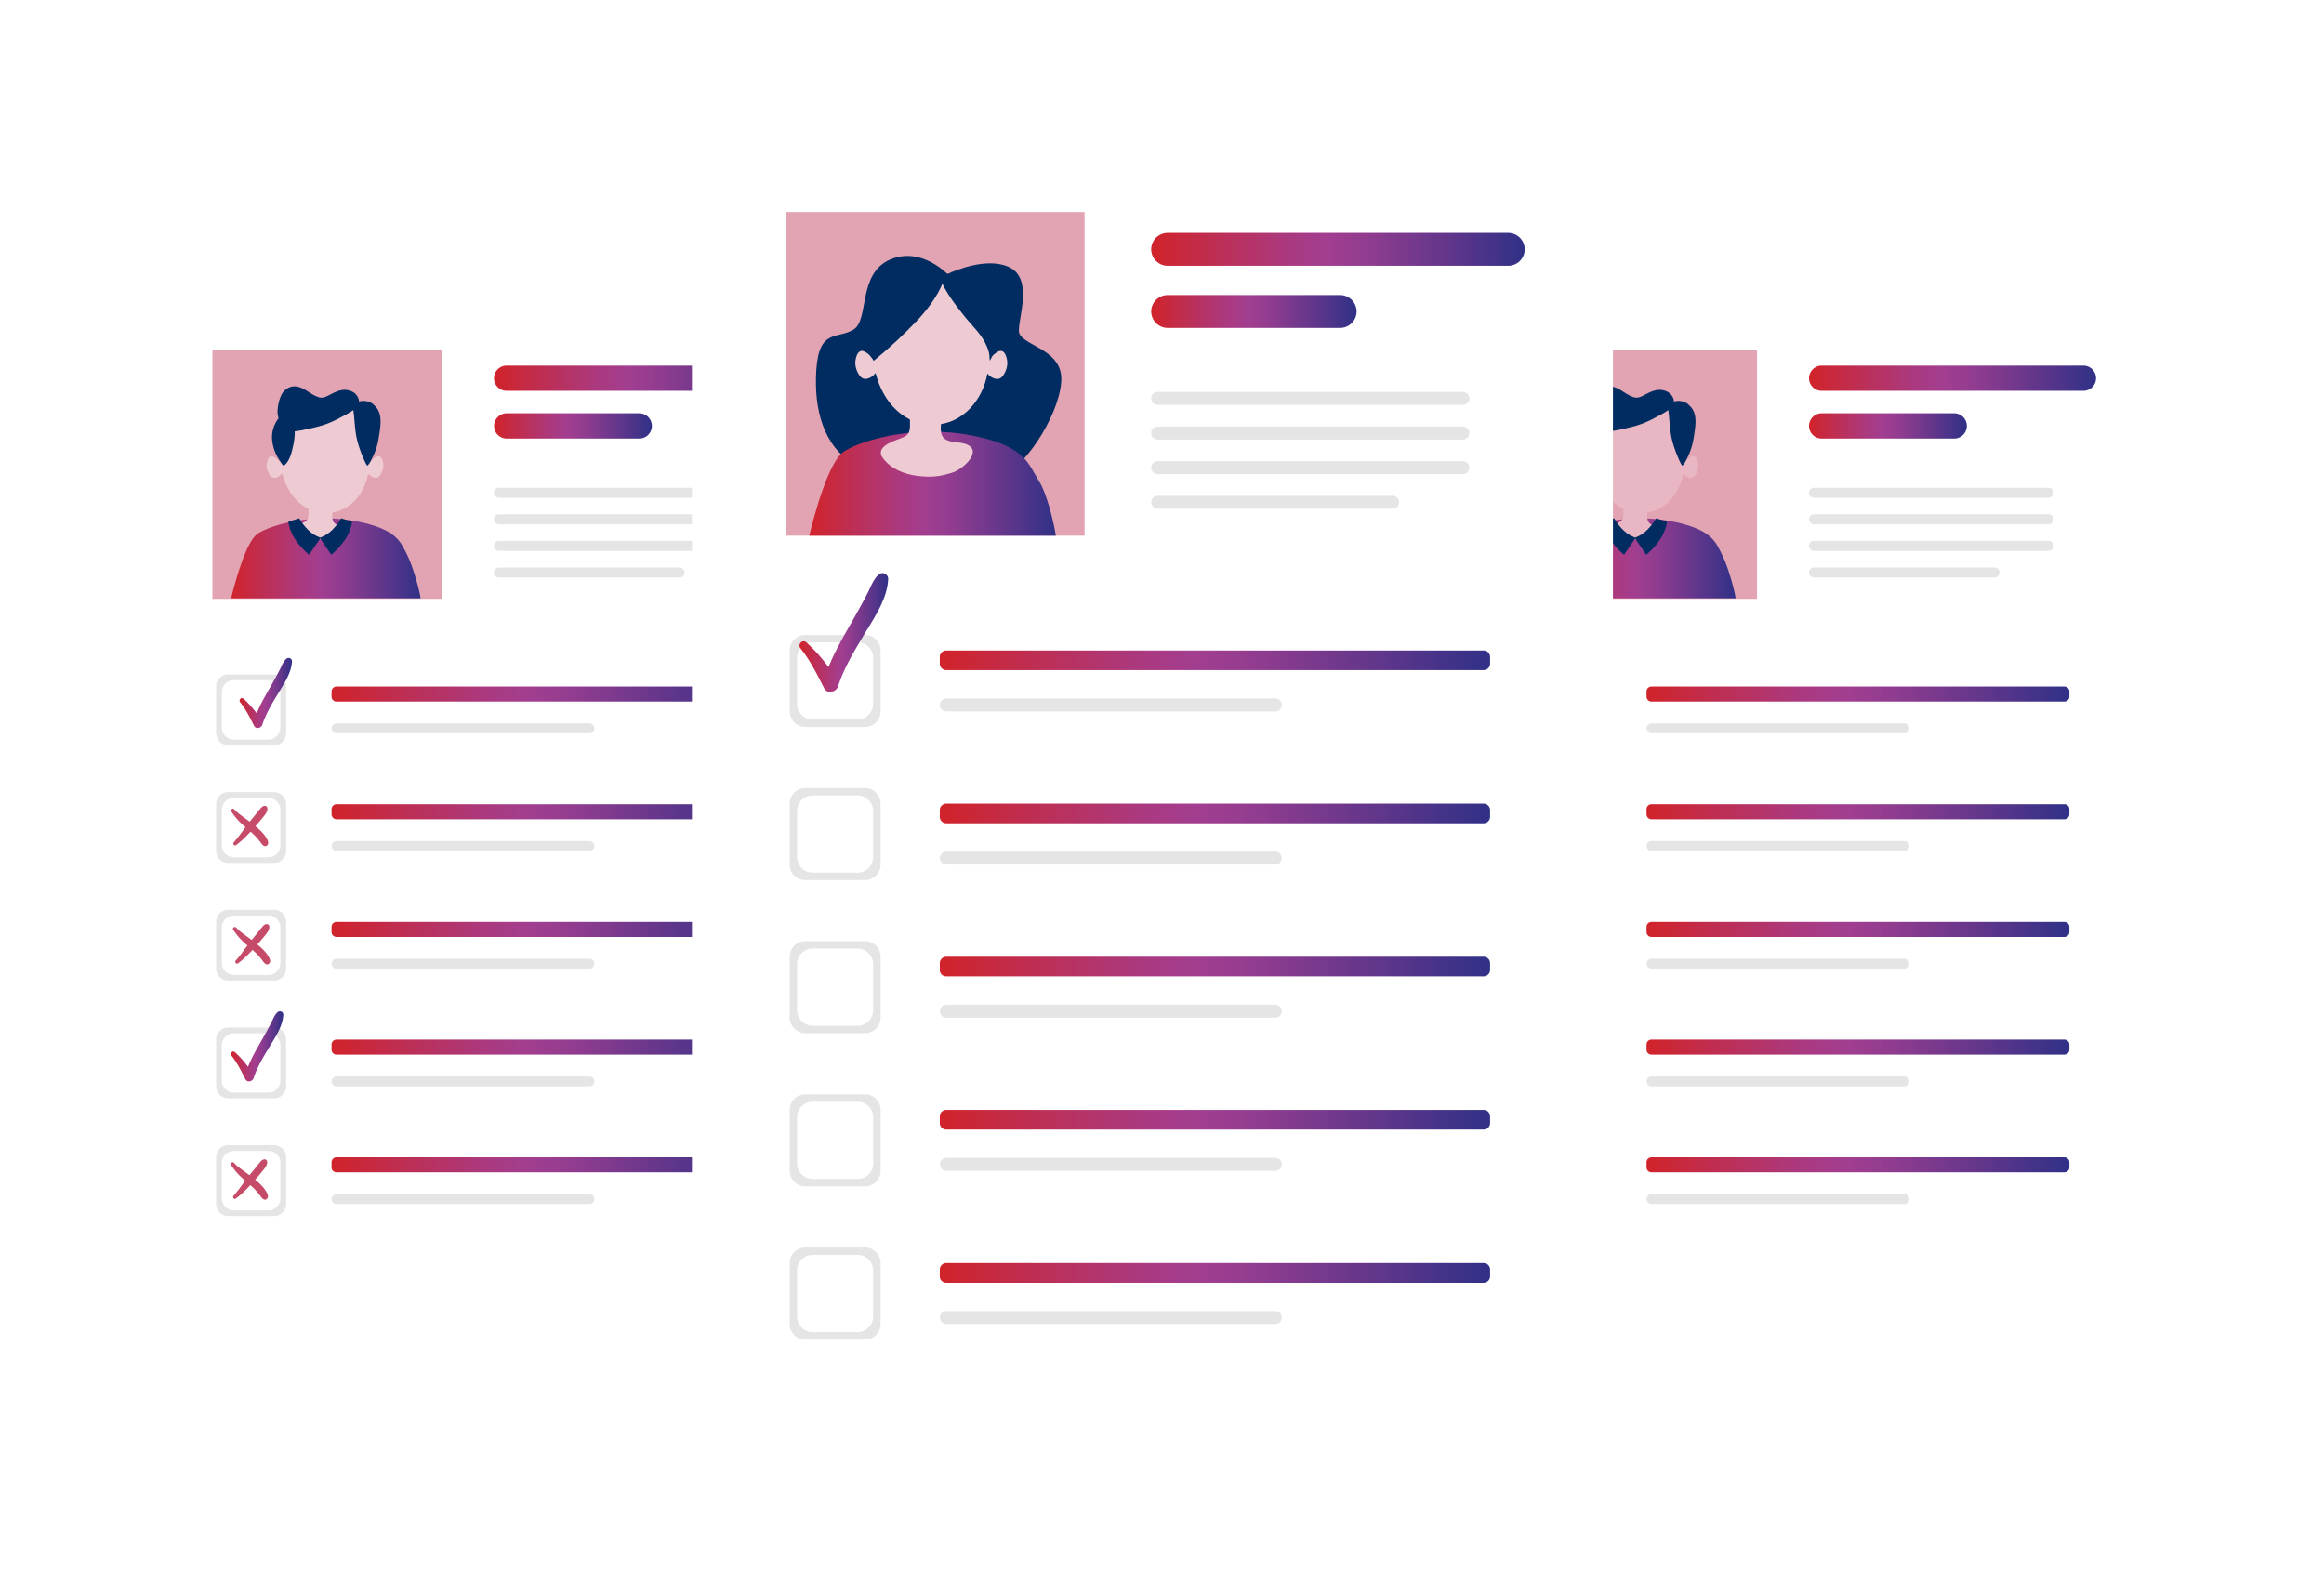 <svg width="600" height="412" fill="none" xmlns="http://www.w3.org/2000/svg"><g filter="url(#a)"><path d="M217.154 71.901H34.405v257.657h182.749V71.901z" fill="#fff"/><path d="M112.132 87.398H52.846v64.226h59.286V87.398z" fill="#E2A3B2"/><path d="M89.937 131.589c-10.763-2.133-21.44.711-25.301 3.116-3.084 1.945-5.958 12.632-6.965 16.773h48.923c-.336-2.384-2.035-8.219-3.231-10.666-1.888-3.827-2.664-7.111-13.426-9.244v.021z" fill="url(#b)"/><path d="M72.377 102.143c-1.05.941-1.175 3.074-1.532 4.371-.398 1.505-.65 2.823-.713 4.37-.126 2.824.063 5.71.755 8.429 1.448 5.667 5.665 10.394 11.874 10.122 5.434-.23 9.315-4.873 10.26-10.018 1.09-6.002 1.74-12.883-3.945-16.731-4.405-2.97-11.328-4.852-15.902-1.066-.378.313-1.049.878-1.196 1.296" fill="#EECBD3"/><path d="M96.986 116.887c-.105-1.088-.63-2.615-1.91-1.903-1.195.669-2.118 1.945-2.727 3.116l-.189-.711c-.105.836.986 2.175 1.658 2.572.818.502 1.678.627 2.307-.23.588-.774.965-1.882.86-2.865v.021zM68.748 114.984c-1.259-.712-1.783.815-1.909 1.903-.105.983.294 2.091.86 2.865.63.857 1.49.732 2.308.23.671-.397 1.741-1.736 1.657-2.572l-.189.711c-.608-1.172-1.552-2.447-2.727-3.117v-.02zM76.972 134.58c1.468 1.234 3.566 2.028 5.475 1.589 1.7-.397 2.832-1.798 3.357-3.409-.525-.125-1.028-.293-1.406-.648-.797-.732-.63-2.133-.566-3.116.042-.67.168-.879-.44-1.109-.546-.209-1.385-.188-1.973-.272-1.07-.167-2.56-.983-3.566-.627h-.063c-.294.648-.105 2.05-.147 2.865-.084 1.506-.65 1.841-2.014 2.343a5.627 5.627 0 0 0-.44.167c.42.836 1.048 1.589 1.762 2.196l.02.021z" fill="#EECBD3"/><path d="M75.272 130.836s.504 1.15 2.182 2.886c1.532 1.59 3.336 2.133 3.336 2.133l-3 4.392s-3.147-2.572-4.448-5.542c-1.007-2.3-.86-3.032-.86-3.032l2.79-.858v.021z" fill="#002C61"/><path d="M86.056 130.836s-.504 1.15-2.182 2.886c-1.532 1.59-3.336 2.133-3.336 2.133l3 4.392s3.147-2.572 4.448-5.542c1.007-2.3.86-3.032.86-3.032l-2.79-.858v.021zM94.363 101.369c-1.028-.774-2.434-1.088-3.671-.67 0-.836-.588-1.777-1.238-2.258-.818-.586-1.972-.879-2.958-.753-1.05.125-2.056.585-3 1.066-1.05.544-1.993 1.172-3.231.795-1.951-.606-3.399-2.238-5.392-2.698-1.867-.439-3.608.67-4.342 2.385-.672 1.547-.797 2.907-.86 3.597a5.824 5.824 0 0 0 .188 1.903l.063.251c-1.153 1.526-1.804 3.388-1.678 5.354.084 1.275.399 2.488.902 3.66.44 1.024 1.93 3.409 2.119 3.262 1.531-1.171 2.014-3.346 2.412-5.124.252-1.171.441-2.426.42-3.618v-.167c.965-.084 1.91-.272 2.874-.481 1.553-.335 3.126-.669 4.637-1.171 1.468-.481 2.874-1.13 4.237-1.862.693-.376 1.406-.732 2.077-1.129.44-.272.902-.523 1.301-.836.336 2.384.357 4.768.84 7.131.629 3.095 2.58 7.383 2.79 7.215.545-.439.86-1.192 1.174-1.798.336-.649.63-1.318.881-2.008.567-1.485.819-2.949 1.05-4.517.398-2.635.776-5.689-1.637-7.487l.042-.042z" fill="#002C61"/><path d="M196.363 97.918h-67.552a3.272 3.272 0 0 1-3.273-3.263 3.272 3.272 0 0 1 3.273-3.262h67.552a3.272 3.272 0 0 1 3.273 3.262 3.272 3.272 0 0 1-3.273 3.263z" fill="url(#c)"/><path d="M163.028 110.236h-34.196a3.271 3.271 0 0 1-3.272-3.262 3.271 3.271 0 0 1 3.272-3.263h34.196a3.272 3.272 0 0 1 3.273 3.263 3.272 3.272 0 0 1-3.273 3.262z" fill="url(#d)"/><path d="M187.384 125.524h-60.545a1.305 1.305 0 0 1-1.301-1.297c0-.711.587-1.296 1.301-1.296h60.545c.714 0 1.301.585 1.301 1.296 0 .711-.587 1.297-1.301 1.297zM187.384 132.384h-60.545a1.305 1.305 0 0 1-1.301-1.297c0-.711.587-1.297 1.301-1.297h60.545c.714 0 1.301.586 1.301 1.297s-.587 1.297-1.301 1.297zM187.384 139.243h-60.545a1.304 1.304 0 0 1-1.301-1.296c0-.711.587-1.297 1.301-1.297h60.545c.714 0 1.301.586 1.301 1.297s-.587 1.296-1.301 1.296zM173.433 146.124h-46.594a1.305 1.305 0 0 1-1.301-1.297c0-.711.587-1.296 1.301-1.296h46.594c.713 0 1.301.585 1.301 1.296 0 .711-.588 1.297-1.301 1.297zM68.769 189.415H56.915a3.093 3.093 0 0 1-3.105-3.095v-12.088a3.093 3.093 0 0 1 3.105-3.095H68.77c1.72 0 3.105 1.38 3.105 3.095v12.088a3.093 3.093 0 0 1-3.105 3.095zm-10.385-1.464h8.895c1.72 0 3.105-1.38 3.105-3.095v-9.139a3.093 3.093 0 0 0-3.105-3.095h-8.895a3.093 3.093 0 0 0-3.105 3.095v9.139a3.093 3.093 0 0 0 3.105 3.095z" fill="#E5E5E5"/><path d="M191.496 174.253H84.88c-.706 0-1.28.571-1.28 1.276v1.338c0 .705.574 1.276 1.28 1.276h106.616c.706 0 1.279-.571 1.279-1.276v-1.338c0-.705-.573-1.276-1.279-1.276z" fill="url(#e)"/><path d="M150.167 183.769H84.901c-.713 0-1.28.564-1.28 1.275a1.27 1.27 0 0 0 1.28 1.276h65.266c.713 0 1.279-.564 1.279-1.276 0-.711-.566-1.275-1.279-1.275zM68.769 219.803H56.915a3.093 3.093 0 0 1-3.105-3.095V204.62a3.094 3.094 0 0 1 3.105-3.096H68.77a3.094 3.094 0 0 1 3.105 3.096v12.088a3.093 3.093 0 0 1-3.105 3.095zm-10.385-1.464h8.895c1.72 0 3.105-1.38 3.105-3.095v-9.139a3.094 3.094 0 0 0-3.105-3.096h-8.895a3.094 3.094 0 0 0-3.105 3.096v9.139a3.093 3.093 0 0 0 3.105 3.095z" fill="#E5E5E5"/><path d="M191.496 204.641H84.88c-.706 0-1.28.571-1.28 1.275v1.339c0 .704.574 1.276 1.28 1.276h106.616c.706 0 1.279-.572 1.279-1.276v-1.339c0-.704-.573-1.275-1.279-1.275z" fill="url(#f)"/><path d="M150.167 214.156H84.901a1.27 1.27 0 0 0-1.28 1.276 1.27 1.27 0 0 0 1.28 1.276h65.266a1.27 1.27 0 0 0 1.279-1.276 1.27 1.27 0 0 0-1.279-1.276zM68.769 250.191H56.915a3.094 3.094 0 0 1-3.105-3.096v-12.088a3.093 3.093 0 0 1 3.105-3.095H68.77c1.72 0 3.105 1.38 3.105 3.095v12.088a3.094 3.094 0 0 1-3.105 3.096zm-10.385-1.464h8.895a3.094 3.094 0 0 0 3.105-3.096v-9.139a3.093 3.093 0 0 0-3.105-3.095h-8.895a3.093 3.093 0 0 0-3.105 3.095v9.139a3.094 3.094 0 0 0 3.105 3.096z" fill="#E5E5E5"/><path d="M191.496 235.028H84.88c-.706 0-1.28.571-1.28 1.276v1.338c0 .705.574 1.276 1.28 1.276h106.616c.706 0 1.279-.571 1.279-1.276v-1.338c0-.705-.573-1.276-1.279-1.276z" fill="url(#g)"/><path d="M150.167 244.544H84.901a1.27 1.27 0 0 0-1.28 1.276c0 .711.567 1.275 1.28 1.275h65.266c.713 0 1.279-.564 1.279-1.275a1.27 1.27 0 0 0-1.279-1.276zM68.769 280.578H56.915a3.093 3.093 0 0 1-3.105-3.095v-12.088a3.093 3.093 0 0 1 3.105-3.095H68.77c1.72 0 3.105 1.38 3.105 3.095v12.088a3.093 3.093 0 0 1-3.105 3.095zm-10.385-1.464h8.895c1.72 0 3.105-1.38 3.105-3.095v-9.139a3.093 3.093 0 0 0-3.105-3.095h-8.895a3.093 3.093 0 0 0-3.105 3.095v9.139a3.093 3.093 0 0 0 3.105 3.095z" fill="#E5E5E5"/><path d="M191.496 265.416H84.88c-.706 0-1.28.571-1.28 1.276v1.338c0 .705.574 1.276 1.28 1.276h106.616c.706 0 1.279-.571 1.279-1.276v-1.338c0-.705-.573-1.276-1.279-1.276z" fill="url(#h)"/><path d="M150.167 274.932H84.901c-.713 0-1.28.564-1.28 1.275a1.27 1.27 0 0 0 1.28 1.276h65.266a1.27 1.27 0 0 0 1.279-1.276c0-.711-.566-1.275-1.279-1.275zM68.769 310.966H56.915a3.093 3.093 0 0 1-3.105-3.095v-12.088a3.094 3.094 0 0 1 3.105-3.096H68.77a3.094 3.094 0 0 1 3.105 3.096v12.088a3.093 3.093 0 0 1-3.105 3.095zm-10.385-1.464h8.895c1.72 0 3.105-1.38 3.105-3.095v-9.14a3.093 3.093 0 0 0-3.105-3.095h-8.895a3.093 3.093 0 0 0-3.105 3.095v9.14a3.093 3.093 0 0 0 3.105 3.095z" fill="#E5E5E5"/><path d="M191.496 295.803H84.88c-.706 0-1.28.572-1.28 1.276v1.339c0 .704.574 1.275 1.28 1.275h106.616c.706 0 1.279-.571 1.279-1.275v-1.339c0-.704-.573-1.276-1.279-1.276z" fill="url(#i)"/><path d="M150.167 305.319H84.901a1.27 1.27 0 0 0-1.28 1.276 1.27 1.27 0 0 0 1.28 1.276h65.266a1.27 1.27 0 0 0 1.279-1.276 1.27 1.27 0 0 0-1.279-1.276z" fill="#E5E5E5"/><path d="M72.923 166.996c-1.258-.732-2.245 2.049-2.643 2.823a114.035 114.035 0 0 1-2.434 4.455c-1.3 2.259-2.601 4.517-3.566 6.922a24.927 24.927 0 0 0-3.357-3.764c-.63-.565-1.405.272-.902.899 1.49 1.841 2.518 3.974 3.587 6.065.483.941 1.826.607 2.12-.272.944-2.886 2.517-5.5 4.09-8.093 1.51-2.489 3.44-5.312 3.567-8.303 0-.314-.189-.607-.44-.774l-.022.042z" fill="url(#j)"/><path d="M70.678 258.242c-1.259-.732-2.245 2.05-2.643 2.824a113.992 113.992 0 0 1-2.434 4.454c-1.3 2.259-2.601 4.518-3.566 6.923a24.933 24.933 0 0 0-3.357-3.765c-.63-.564-1.405.272-.902.9 1.49 1.84 2.517 3.973 3.587 6.065.483.941 1.826.606 2.12-.272.943-2.886 2.517-5.501 4.09-8.094 1.51-2.489 3.44-5.312 3.567-8.303 0-.313-.19-.606-.44-.773l-.022.041z" fill="url(#k)"/><path d="M66.629 213.111a9.008 9.008 0 0 0-.965-1.213c-.525-.565-1.133-1.088-1.72-1.59a43.405 43.405 0 0 0 1.552-1.798c.609-.753 1.783-1.945 1.51-2.991-.104-.356-.44-.502-.776-.439-.524.063-.88.544-1.195.92-.357.418-.672.857-1.028 1.276-.504.627-1.028 1.255-1.532 1.882l-1.7-1.255c-.796-.585-1.656-1.192-2.307-1.945-.356-.418-1.07.126-.755.586.587.836 1.175 1.652 1.888 2.384a26.621 26.621 0 0 0 1.783 1.652c-.986 1.318-1.93 2.677-3.02 3.89-.336.376.104 1.046.566.732 1.405-1.004 2.601-2.217 3.755-3.472.503.44 1.007.9 1.447 1.381.315.355.63.711.924 1.087.293.377.566.899 1.028 1.171.524.314 1.111-.104 1.153-.648.042-.586-.293-1.108-.608-1.589v-.021zM67.133 243.645a9 9 0 0 0-.965-1.213c-.525-.565-1.133-1.088-1.72-1.59A43.405 43.405 0 0 0 66 239.044c.609-.753 1.783-1.945 1.51-2.991-.104-.356-.44-.502-.776-.439-.524.063-.88.544-1.195.92-.357.418-.672.857-1.028 1.276-.504.627-1.028 1.255-1.532 1.882l-1.7-1.255c-.796-.585-1.657-1.192-2.307-1.945-.357-.418-1.07.126-.755.586.587.836 1.175 1.652 1.888 2.384a26.36 26.36 0 0 0 1.783 1.652c-.986 1.318-1.93 2.677-3.02 3.89-.337.376.104 1.046.566.732 1.405-1.004 2.601-2.217 3.755-3.472.503.44 1.007.9 1.447 1.381.315.355.63.711.924 1.087.293.377.566.899 1.028 1.171.524.314 1.111-.104 1.153-.648.042-.586-.293-1.108-.608-1.589v-.021zM66.567 304.378a9.127 9.127 0 0 0-.965-1.213c-.525-.565-1.133-1.087-1.72-1.589.524-.586 1.048-1.172 1.552-1.799.608-.753 1.783-1.945 1.51-2.991-.105-.355-.44-.502-.776-.439-.525.063-.881.544-1.196.92-.356.419-.671.858-1.028 1.276-.503.628-1.028 1.255-1.531 1.882l-1.7-1.254c-.797-.586-1.657-1.193-2.307-1.945-.357-.419-1.07.125-.755.585.587.837 1.174 1.652 1.888 2.384.566.586 1.174 1.13 1.783 1.653-.986 1.317-1.93 2.676-3.021 3.889-.336.377.105 1.046.566.732 1.406-1.003 2.602-2.216 3.756-3.471.503.439 1.007.899 1.447 1.38.315.356.63.711.923 1.088.294.376.567.899 1.028 1.171.525.313 1.112-.105 1.154-.649.042-.585-.294-1.108-.608-1.589v-.021z" fill="#C64B68"/></g><g filter="url(#l)"><path d="M556.657 71.901H373.909v257.657h182.748V71.901z" fill="#fff"/><path d="M451.616 87.398h-59.287v64.226h59.287V87.398z" fill="#E2A3B2"/><path d="M429.441 131.589c-10.763-2.133-21.441.711-25.301 3.116-3.084 1.945-5.958 12.632-6.965 16.773h48.923c-.336-2.384-2.035-8.219-3.231-10.666-1.888-3.827-2.664-7.111-13.426-9.244v.021z" fill="url(#m)"/><path d="M411.882 102.143c-1.049.941-1.175 3.074-1.532 4.371-.398 1.505-.65 2.823-.713 4.37-.126 2.824.063 5.71.755 8.429 1.448 5.667 5.665 10.394 11.874 10.122 5.434-.23 9.315-4.873 10.259-10.018 1.091-6.002 1.741-12.883-3.944-16.731-4.406-2.97-11.329-4.852-15.902-1.066-.378.313-1.049.878-1.196 1.296" fill="#E8B7C3"/><path d="M436.469 116.887c-.105-1.088-.629-2.615-1.909-1.903-1.196.669-2.119 1.945-2.727 3.116l-.189-.711c-.105.836.986 2.175 1.657 2.572.818.502 1.678.627 2.308-.23.587-.774.965-1.882.86-2.865v.021zM408.232 114.984c-1.259-.712-1.784.815-1.91 1.903-.104.983.294 2.091.861 2.865.629.857 1.489.732 2.307.23.672-.397 1.742-1.736 1.658-2.572l-.189.711c-.609-1.172-1.553-2.447-2.727-3.117v-.02zM416.455 134.58c1.469 1.234 3.567 2.028 5.476 1.589 1.699-.397 2.832-1.798 3.356-3.409-.524-.125-1.028-.293-1.405-.648-.798-.732-.63-2.133-.567-3.116.042-.67.168-.879-.44-1.109-.546-.209-1.385-.188-1.972-.272-1.07-.167-2.56-.983-3.567-.627h-.063c-.293.648-.105 2.05-.147 2.865-.083 1.506-.65 1.841-2.014 2.343a5.776 5.776 0 0 0-.44.167c.419.836 1.049 1.589 1.762 2.196l.021.021z" fill="#E8B7C3"/><path d="M414.756 130.836s.503 1.15 2.182 2.886c1.531 1.59 3.335 2.133 3.335 2.133l-3 4.392s-3.147-2.572-4.447-5.542c-1.007-2.3-.861-3.032-.861-3.032l2.791-.858v.021z" fill="#002C61"/><path d="M425.539 130.836s-.504 1.15-2.182 2.886c-1.531 1.59-3.336 2.133-3.336 2.133l3 4.392s3.147-2.572 4.448-5.542c1.007-2.3.86-3.032.86-3.032l-2.79-.858v.021zM433.846 101.369c-1.028-.774-2.433-1.088-3.671-.67 0-.836-.587-1.777-1.238-2.258-.818-.586-1.972-.879-2.958-.753-1.049.125-2.056.585-3 1.066-1.049.544-1.993 1.172-3.231.795-1.951-.606-3.398-2.238-5.391-2.698-1.867-.439-3.609.67-4.343 2.385-.671 1.547-.797 2.907-.86 3.597a5.818 5.818 0 0 0 .189 1.903l.063.251c-1.154 1.526-1.805 3.388-1.679 5.354.084 1.275.399 2.488.902 3.66.441 1.024 1.931 3.409 2.119 3.262 1.532-1.171 2.014-3.346 2.413-5.124.252-1.171.44-2.426.42-3.618v-.167c.965-.084 1.909-.272 2.874-.481 1.552-.335 3.126-.669 4.636-1.171 1.469-.481 2.874-1.13 4.238-1.862.692-.376 1.405-.732 2.077-1.129.44-.272.902-.523 1.3-.836.336 2.384.357 4.768.84 7.131.629 3.095 2.58 7.383 2.79 7.215.545-.439.86-1.192 1.175-1.798.335-.649.629-1.318.881-2.008.566-1.485.818-2.949 1.049-4.517.398-2.635.776-5.689-1.637-7.487l.042-.042z" fill="#002C61"/><path d="M535.867 97.918h-67.552a3.272 3.272 0 0 1-3.273-3.263 3.272 3.272 0 0 1 3.273-3.262h67.552a3.272 3.272 0 0 1 3.273 3.262 3.272 3.272 0 0 1-3.273 3.263z" fill="url(#n)"/><path d="M502.511 110.236h-34.196a3.272 3.272 0 0 1-3.273-3.262 3.272 3.272 0 0 1 3.273-3.263h34.196a3.271 3.271 0 0 1 3.272 3.263 3.271 3.271 0 0 1-3.272 3.262z" fill="url(#o)"/><path d="M526.868 125.524h-60.546a1.306 1.306 0 0 1-1.301-1.297c0-.711.588-1.296 1.301-1.296h60.546c.713 0 1.3.585 1.3 1.296 0 .711-.587 1.297-1.3 1.297zM526.868 132.384h-60.546a1.306 1.306 0 0 1-1.301-1.297c0-.711.588-1.297 1.301-1.297h60.546c.713 0 1.3.586 1.3 1.297s-.587 1.297-1.3 1.297zM526.868 139.243h-60.546a1.305 1.305 0 0 1-1.301-1.296c0-.711.588-1.297 1.301-1.297h60.546c.713 0 1.3.586 1.3 1.297s-.587 1.296-1.3 1.296zM512.917 146.124h-46.595a1.306 1.306 0 0 1-1.301-1.297c0-.711.588-1.296 1.301-1.296h46.595c.713 0 1.3.585 1.3 1.296 0 .711-.587 1.297-1.3 1.297zM408.252 189.415h-11.853a3.093 3.093 0 0 1-3.105-3.095v-12.088a3.093 3.093 0 0 1 3.105-3.095h11.853c1.72 0 3.105 1.38 3.105 3.095v12.088a3.093 3.093 0 0 1-3.105 3.095zm-10.385-1.464h8.895a3.092 3.092 0 0 0 3.105-3.095v-9.139a3.092 3.092 0 0 0-3.105-3.095h-8.895a3.093 3.093 0 0 0-3.105 3.095v9.139a3.093 3.093 0 0 0 3.105 3.095z" fill="#E5E5E5"/><path d="M530.979 174.253H424.364c-.707 0-1.28.571-1.28 1.276v1.338c0 .705.573 1.276 1.28 1.276h106.615c.707 0 1.28-.571 1.28-1.276v-1.338c0-.705-.573-1.276-1.28-1.276z" fill="url(#p)"/><path d="M489.65 183.769h-65.266a1.27 1.27 0 0 0-1.28 1.275 1.27 1.27 0 0 0 1.28 1.276h65.266a1.27 1.27 0 0 0 1.28-1.276 1.27 1.27 0 0 0-1.28-1.275zM408.252 219.803h-11.853a3.093 3.093 0 0 1-3.105-3.095V204.62a3.094 3.094 0 0 1 3.105-3.096h11.853a3.094 3.094 0 0 1 3.105 3.096v12.088a3.093 3.093 0 0 1-3.105 3.095zm-10.385-1.464h8.895a3.092 3.092 0 0 0 3.105-3.095v-9.139a3.093 3.093 0 0 0-3.105-3.096h-8.895a3.094 3.094 0 0 0-3.105 3.096v9.139a3.093 3.093 0 0 0 3.105 3.095z" fill="#E5E5E5"/><path d="M530.979 204.641H424.364c-.707 0-1.28.571-1.28 1.275v1.339c0 .704.573 1.276 1.28 1.276h106.615c.707 0 1.28-.572 1.28-1.276v-1.339c0-.704-.573-1.275-1.28-1.275z" fill="url(#q)"/><path d="M489.65 214.156h-65.266a1.27 1.27 0 0 0-1.28 1.276 1.27 1.27 0 0 0 1.28 1.276h65.266a1.27 1.27 0 0 0 1.28-1.276 1.27 1.27 0 0 0-1.28-1.276zM408.252 250.191h-11.853a3.094 3.094 0 0 1-3.105-3.096v-12.088a3.093 3.093 0 0 1 3.105-3.095h11.853c1.72 0 3.105 1.38 3.105 3.095v12.088a3.094 3.094 0 0 1-3.105 3.096zm-10.385-1.464h8.895a3.093 3.093 0 0 0 3.105-3.096v-9.139a3.092 3.092 0 0 0-3.105-3.095h-8.895a3.093 3.093 0 0 0-3.105 3.095v9.139a3.094 3.094 0 0 0 3.105 3.096z" fill="#E5E5E5"/><path d="M530.979 235.028H424.364c-.707 0-1.28.571-1.28 1.276v1.338c0 .705.573 1.276 1.28 1.276h106.615c.707 0 1.28-.571 1.28-1.276v-1.338c0-.705-.573-1.276-1.28-1.276z" fill="url(#r)"/><path d="M489.65 244.544h-65.266a1.27 1.27 0 0 0-1.28 1.276 1.27 1.27 0 0 0 1.28 1.275h65.266a1.27 1.27 0 0 0 1.28-1.275 1.27 1.27 0 0 0-1.28-1.276zM408.252 280.578h-11.853a3.093 3.093 0 0 1-3.105-3.095v-12.088a3.093 3.093 0 0 1 3.105-3.095h11.853c1.72 0 3.105 1.38 3.105 3.095v12.088a3.093 3.093 0 0 1-3.105 3.095zm-10.385-1.464h8.895a3.092 3.092 0 0 0 3.105-3.095v-9.139a3.092 3.092 0 0 0-3.105-3.095h-8.895a3.093 3.093 0 0 0-3.105 3.095v9.139a3.093 3.093 0 0 0 3.105 3.095z" fill="#E5E5E5"/><path d="M530.979 265.416H424.364c-.707 0-1.28.571-1.28 1.276v1.338c0 .705.573 1.276 1.28 1.276h106.615c.707 0 1.28-.571 1.28-1.276v-1.338c0-.705-.573-1.276-1.28-1.276z" fill="url(#s)"/><path d="M489.65 274.932h-65.266a1.27 1.27 0 0 0-1.28 1.275 1.27 1.27 0 0 0 1.28 1.276h65.266a1.27 1.27 0 0 0 1.28-1.276 1.27 1.27 0 0 0-1.28-1.275zM408.252 310.966h-11.853a3.093 3.093 0 0 1-3.105-3.095v-12.088a3.094 3.094 0 0 1 3.105-3.096h11.853a3.094 3.094 0 0 1 3.105 3.096v12.088a3.093 3.093 0 0 1-3.105 3.095zm-10.385-1.464h8.895a3.092 3.092 0 0 0 3.105-3.095v-9.14a3.092 3.092 0 0 0-3.105-3.095h-8.895a3.093 3.093 0 0 0-3.105 3.095v9.14a3.093 3.093 0 0 0 3.105 3.095z" fill="#E5E5E5"/><path d="M530.979 295.803H424.364c-.707 0-1.28.572-1.28 1.276v1.339c0 .704.573 1.275 1.28 1.275h106.615c.707 0 1.28-.571 1.28-1.275v-1.339c0-.704-.573-1.276-1.28-1.276z" fill="url(#t)"/><path d="M489.65 305.319h-65.266a1.27 1.27 0 0 0-1.28 1.276 1.27 1.27 0 0 0 1.28 1.276h65.266a1.27 1.27 0 0 0 1.28-1.276 1.27 1.27 0 0 0-1.28-1.276z" fill="#E5E5E5"/></g><g filter="url(#u)"><path d="M414.42 31.789H176.644v335.247H414.42V31.789z" fill="#fff"/><path d="M278.014 51.761h-77.14v83.551h77.14v-83.55z" fill="#E2A3B2"/><path d="M271.993 94.467c-.273-7.675-10.846-8.323-10.951-12.025-.084-3.702 3.797-13.678-2.685-16.543-5.706-2.53-13.867.983-15.734 1.84-2.455-2.28-8.203-6.483-14.665-3.785-8.622 3.597-5.475 15.518-9.545 18.111-4.07 2.594-8.895-.376-9.651 10.269-.734 10.624 2.035 19.868 9.546 24.406 7.51 4.539 29.475 7.111 37.468 3.786 7.972-3.326 16.511-18.404 16.217-26.059z" fill="#002C61"/><path d="M248.895 109.441c-13.993-2.781-27.903.921-32.917 4.058-4.027 2.53-7.741 16.438-9.041 21.813h63.65c-.441-3.096-2.308-10.855-4.217-13.866-2.958-4.706-3.482-9.244-17.475-12.025v.02z" fill="url(#v)"/><path d="M226.049 71.127c-1.364 1.234-1.532 3.995-1.972 5.689-.525 1.945-.839 3.66-.944 5.689-.168 3.68.063 7.424.965 10.958 1.888 7.383 7.363 13.532 15.44 13.176 7.049-.314 12.126-6.337 13.343-13.03 1.427-7.8 2.266-16.772-5.14-21.75-5.727-3.848-14.748-6.315-20.685-1.4-.483.397-1.364 1.15-1.553 1.672" fill="#EECBD3"/><path d="M258.042 90.305c-.147-1.4-.839-3.409-2.476-2.467-1.552.878-2.748 2.53-3.566 4.078l-.252-.92c-.126 1.087 1.301 2.823 2.161 3.346 1.07.648 2.182.794 3-.293.755-1.004 1.259-2.447 1.133-3.723v-.02zM221.307 87.838c-1.636-.942-2.328 1.045-2.475 2.467-.126 1.276.377 2.72 1.133 3.723.818 1.108 1.93.941 3 .293.86-.523 2.286-2.259 2.16-3.346l-.251.92c-.797-1.527-2.014-3.18-3.567-4.078v.02zM248.706 112.495c-.776-.879-2.328-1.15-3.545-1.276-1.154-.125-2.581-.272-3.462-1.087-1.049-.942-.818-2.761-.734-4.058.063-.857.21-1.15-.566-1.443-.693-.251-1.805-.23-2.56-.355-1.405-.209-3.315-1.276-4.636-.816h-.084c-.378.858-.126 2.677-.189 3.744-.105 1.945-.86 2.405-2.622 3.053-1.993.732-6.42 2.238-4.385 4.998 2.077 2.845 5.518 4.162 8.769 4.601 3.923.502 6.21.126 9.273-.857 2.35-.753 6.545-4.434 4.762-6.483l-.021-.021z" fill="#EECBD3"/><path d="M237.692 67.217c-2.245-.335-4.091-.46-6.336.146-4.867 1.297-7.049 4.643-8.35 9.307-.713 2.551-1.237 5.04-1.153 7.696.042 1.067.209 4.036 1.028 4.768l.692 1.025c4.028-3.304 7.615-6.609 11.224-10.415 2.454-2.614 5.349-6.379 6.608-9.767.881-2.363-1.867-2.447-3.734-2.719l.021-.041z" fill="#002C61"/><path d="M240.65 68.785c1.427 3.66 4.07 7.006 6.483 10.039 2.056 2.551 4.489 4.663 5.748 7.863.566 1.422.566 1.945.671 3.472 1.406-2.823 3.441-5.814 1.658-10.666-.798-2.175-3.63-7.445-9.273-9.578-1.616-.607-3.902-1.736-5.665-1.757" fill="#002C61"/><path d="M387.378 65.627h-87.902a4.255 4.255 0 0 1-4.259-4.245 4.255 4.255 0 0 1 4.259-4.246h87.902a4.255 4.255 0 0 1 4.258 4.246 4.255 4.255 0 0 1-4.258 4.245z" fill="url(#w)"/><path d="M343.972 81.668h-44.496a4.255 4.255 0 0 1-4.259-4.246 4.255 4.255 0 0 1 4.259-4.245h44.496a4.255 4.255 0 0 1 4.259 4.245 4.255 4.255 0 0 1-4.259 4.246z" fill="url(#x)"/><path d="M375.672 101.536h-78.797a1.681 1.681 0 0 1-1.679-1.673c0-.92.756-1.673 1.679-1.673h78.797a1.68 1.68 0 0 1 1.678 1.673 1.68 1.68 0 0 1-1.678 1.673zM375.672 110.487h-78.797a1.681 1.681 0 0 1-1.679-1.673c0-.92.756-1.673 1.679-1.673h78.797a1.68 1.68 0 0 1 1.678 1.673 1.68 1.68 0 0 1-1.678 1.673zM375.672 119.417h-78.797a1.681 1.681 0 0 1-1.679-1.673c0-.92.756-1.673 1.679-1.673h78.797a1.68 1.68 0 0 1 1.678 1.673 1.68 1.68 0 0 1-1.678 1.673zM357.524 128.347h-60.629a1.68 1.68 0 0 1-1.678-1.673c0-.92.755-1.673 1.678-1.673h60.629a1.68 1.68 0 0 1 1.679 1.673 1.68 1.68 0 0 1-1.679 1.673zM221.328 184.689h-15.419a4.023 4.023 0 0 1-4.028-4.015v-15.728a4.023 4.023 0 0 1 4.028-4.015h15.419a4.023 4.023 0 0 1 4.028 4.015v15.728a4.023 4.023 0 0 1-4.028 4.015zm-13.51-1.924h11.58a4.023 4.023 0 0 0 4.028-4.016V166.85a4.023 4.023 0 0 0-4.028-4.016h-11.58a4.023 4.023 0 0 0-4.028 4.016v11.899a4.023 4.023 0 0 0 4.028 4.016z" fill="#E5E5E5"/><path d="M242.307 164.946h138.714a1.68 1.68 0 0 1 1.678 1.673v1.736a1.68 1.68 0 0 1-1.678 1.673H242.307a1.68 1.68 0 0 1-1.678-1.673v-1.736c0-.92.755-1.673 1.678-1.673z" fill="url(#y)"/><path d="M327.251 177.327h-84.923c-.923 0-1.679.753-1.679 1.673 0 .921.756 1.674 1.679 1.674h84.923a1.68 1.68 0 0 0 1.678-1.674 1.68 1.68 0 0 0-1.678-1.673zM221.328 224.237h-15.419a4.023 4.023 0 0 1-4.028-4.016v-15.727a4.022 4.022 0 0 1 4.028-4.015h15.419a4.022 4.022 0 0 1 4.028 4.015v15.727a4.023 4.023 0 0 1-4.028 4.016zm-13.51-1.924h11.58a4.023 4.023 0 0 0 4.028-4.016v-11.9a4.023 4.023 0 0 0-4.028-4.015h-11.58a4.023 4.023 0 0 0-4.028 4.015v11.9a4.023 4.023 0 0 0 4.028 4.016z" fill="#E5E5E5"/><path d="M242.307 204.494h138.714a1.68 1.68 0 0 1 1.678 1.673v1.736a1.68 1.68 0 0 1-1.678 1.673H242.307a1.68 1.68 0 0 1-1.678-1.673v-1.736c0-.92.755-1.673 1.678-1.673z" fill="url(#z)"/><path d="M327.251 216.875h-84.923c-.923 0-1.679.753-1.679 1.673s.756 1.673 1.679 1.673h84.923a1.68 1.68 0 0 0 1.678-1.673 1.68 1.68 0 0 0-1.678-1.673zM221.328 263.764h-15.419a4.023 4.023 0 0 1-4.028-4.016v-15.727a4.022 4.022 0 0 1 4.028-4.015h15.419a4.022 4.022 0 0 1 4.028 4.015v15.727a4.023 4.023 0 0 1-4.028 4.016zm-13.51-1.924h11.58a4.023 4.023 0 0 0 4.028-4.016v-11.9a4.022 4.022 0 0 0-4.028-4.015h-11.58a4.022 4.022 0 0 0-4.028 4.015v11.9a4.023 4.023 0 0 0 4.028 4.016z" fill="#E5E5E5"/><path d="M242.307 244.021h138.714a1.68 1.68 0 0 1 1.678 1.673v1.736a1.68 1.68 0 0 1-1.678 1.673H242.307a1.68 1.68 0 0 1-1.678-1.673v-1.736c0-.92.755-1.673 1.678-1.673z" fill="url(#A)"/><path d="M327.251 256.423h-84.923c-.923 0-1.679.753-1.679 1.673s.756 1.673 1.679 1.673h84.923a1.68 1.68 0 0 0 1.678-1.673 1.68 1.68 0 0 0-1.678-1.673zM221.328 303.311h-15.419a4.022 4.022 0 0 1-4.028-4.015v-15.727a4.022 4.022 0 0 1 4.028-4.015h15.419a4.022 4.022 0 0 1 4.028 4.015v15.727a4.022 4.022 0 0 1-4.028 4.015zm-13.51-1.924h11.58a4.022 4.022 0 0 0 4.028-4.015v-11.9a4.022 4.022 0 0 0-4.028-4.015h-11.58a4.022 4.022 0 0 0-4.028 4.015v11.9a4.022 4.022 0 0 0 4.028 4.015z" fill="#E5E5E5"/><path d="M242.307 283.569h138.714a1.68 1.68 0 0 1 1.678 1.673v1.736a1.68 1.68 0 0 1-1.678 1.673H242.307a1.68 1.68 0 0 1-1.678-1.673v-1.736c0-.92.755-1.673 1.678-1.673z" fill="url(#B)"/><path d="M327.251 295.95h-84.923c-.923 0-1.679.753-1.679 1.673s.756 1.673 1.679 1.673h84.923a1.68 1.68 0 0 0 1.678-1.673 1.68 1.68 0 0 0-1.678-1.673zM221.328 342.859h-15.419a4.022 4.022 0 0 1-4.028-4.015v-15.727a4.023 4.023 0 0 1 4.028-4.016h15.419a4.023 4.023 0 0 1 4.028 4.016v15.727a4.022 4.022 0 0 1-4.028 4.015zm-13.51-1.924h11.58a4.022 4.022 0 0 0 4.028-4.015v-11.9a4.023 4.023 0 0 0-4.028-4.016h-11.58a4.023 4.023 0 0 0-4.028 4.016v11.9a4.022 4.022 0 0 0 4.028 4.015z" fill="#E5E5E5"/><path d="M242.307 323.117h138.714a1.68 1.68 0 0 1 1.678 1.673v1.736a1.68 1.68 0 0 1-1.678 1.673H242.307a1.68 1.68 0 0 1-1.678-1.673v-1.736c0-.92.755-1.673 1.678-1.673z" fill="url(#C)"/><path d="M327.251 335.498h-84.923c-.923 0-1.679.753-1.679 1.673s.756 1.673 1.679 1.673h84.923a1.68 1.68 0 0 0 1.678-1.673 1.68 1.68 0 0 0-1.678-1.673z" fill="#E5E5E5"/></g><path d="M228.567 148.174c-2.119-1.234-3.797 3.471-4.49 4.789a201.2 201.2 0 0 1-4.133 7.55c-2.181 3.827-4.405 7.654-6.042 11.732a42.073 42.073 0 0 0-5.685-6.357c-1.049-.942-2.392.46-1.531 1.526 2.517 3.116 4.258 6.734 6.084 10.269.818 1.589 3.104 1.046 3.587-.46 1.594-4.894 4.28-9.307 6.923-13.699 2.538-4.203 5.811-8.972 6.021-14.054.021-.523-.294-1.045-.755-1.296h.021z" fill="url(#D)"/><defs><linearGradient id="o" x1="465.041" y1="106.973" x2="505.784" y2="106.973" gradientUnits="userSpaceOnUse"><stop stop-color="#D1232A"/><stop offset=".15" stop-color="#C02D4E"/><stop offset=".36" stop-color="#AB397E"/><stop offset=".47" stop-color="#A23E90"/><stop offset=".58" stop-color="#903C8F"/><stop offset=".8" stop-color="#60368B"/><stop offset="1" stop-color="#303187"/></linearGradient><linearGradient id="D" x1="206.411" y1="163.305" x2="229.302" y2="163.305" gradientUnits="userSpaceOnUse"><stop stop-color="#D1232A"/><stop offset=".15" stop-color="#C02D4E"/><stop offset=".36" stop-color="#AB397E"/><stop offset=".47" stop-color="#A23E90"/><stop offset=".58" stop-color="#903C8F"/><stop offset=".8" stop-color="#60368B"/><stop offset="1" stop-color="#303187"/></linearGradient><linearGradient id="C" x1="240.626" y1="325.658" x2="382.701" y2="325.658" gradientUnits="userSpaceOnUse"><stop stop-color="#D1232A"/><stop offset=".15" stop-color="#C02D4E"/><stop offset=".36" stop-color="#AB397E"/><stop offset=".47" stop-color="#A23E90"/><stop offset=".58" stop-color="#903C8F"/><stop offset=".8" stop-color="#60368B"/><stop offset="1" stop-color="#303187"/></linearGradient><linearGradient id="b" x1="57.67" y1="141.157" x2="106.595" y2="141.157" gradientUnits="userSpaceOnUse"><stop stop-color="#D1232A"/><stop offset=".15" stop-color="#C02D4E"/><stop offset=".36" stop-color="#AB397E"/><stop offset=".47" stop-color="#A23E90"/><stop offset=".58" stop-color="#903C8F"/><stop offset=".8" stop-color="#60368B"/><stop offset="1" stop-color="#303187"/></linearGradient><linearGradient id="c" x1="125.537" y1="94.655" x2="199.637" y2="94.655" gradientUnits="userSpaceOnUse"><stop stop-color="#D1232A"/><stop offset=".15" stop-color="#C02D4E"/><stop offset=".36" stop-color="#AB397E"/><stop offset=".47" stop-color="#A23E90"/><stop offset=".58" stop-color="#903C8F"/><stop offset=".8" stop-color="#60368B"/><stop offset="1" stop-color="#303187"/></linearGradient><linearGradient id="d" x1="125.559" y1="106.973" x2="166.301" y2="106.973" gradientUnits="userSpaceOnUse"><stop stop-color="#D1232A"/><stop offset=".15" stop-color="#C02D4E"/><stop offset=".36" stop-color="#AB397E"/><stop offset=".47" stop-color="#A23E90"/><stop offset=".58" stop-color="#903C8F"/><stop offset=".8" stop-color="#60368B"/><stop offset="1" stop-color="#303187"/></linearGradient><linearGradient id="e" x1="83.599" y1="176.198" x2="192.777" y2="176.198" gradientUnits="userSpaceOnUse"><stop stop-color="#D1232A"/><stop offset=".15" stop-color="#C02D4E"/><stop offset=".36" stop-color="#AB397E"/><stop offset=".47" stop-color="#A23E90"/><stop offset=".58" stop-color="#903C8F"/><stop offset=".8" stop-color="#60368B"/><stop offset="1" stop-color="#303187"/></linearGradient><linearGradient id="f" x1="83.599" y1="206.585" x2="192.777" y2="206.585" gradientUnits="userSpaceOnUse"><stop stop-color="#D1232A"/><stop offset=".15" stop-color="#C02D4E"/><stop offset=".36" stop-color="#AB397E"/><stop offset=".47" stop-color="#A23E90"/><stop offset=".58" stop-color="#903C8F"/><stop offset=".8" stop-color="#60368B"/><stop offset="1" stop-color="#303187"/></linearGradient><linearGradient id="g" x1="83.599" y1="236.973" x2="192.777" y2="236.973" gradientUnits="userSpaceOnUse"><stop stop-color="#D1232A"/><stop offset=".15" stop-color="#C02D4E"/><stop offset=".36" stop-color="#AB397E"/><stop offset=".47" stop-color="#A23E90"/><stop offset=".58" stop-color="#903C8F"/><stop offset=".8" stop-color="#60368B"/><stop offset="1" stop-color="#303187"/></linearGradient><linearGradient id="h" x1="83.599" y1="267.361" x2="192.777" y2="267.361" gradientUnits="userSpaceOnUse"><stop stop-color="#D1232A"/><stop offset=".15" stop-color="#C02D4E"/><stop offset=".36" stop-color="#AB397E"/><stop offset=".47" stop-color="#A23E90"/><stop offset=".58" stop-color="#903C8F"/><stop offset=".8" stop-color="#60368B"/><stop offset="1" stop-color="#303187"/></linearGradient><linearGradient id="i" x1="83.599" y1="297.748" x2="192.777" y2="297.748" gradientUnits="userSpaceOnUse"><stop stop-color="#D1232A"/><stop offset=".15" stop-color="#C02D4E"/><stop offset=".36" stop-color="#AB397E"/><stop offset=".47" stop-color="#A23E90"/><stop offset=".58" stop-color="#903C8F"/><stop offset=".8" stop-color="#60368B"/><stop offset="1" stop-color="#303187"/></linearGradient><linearGradient id="j" x1="59.859" y1="175.917" x2="73.385" y2="175.917" gradientUnits="userSpaceOnUse"><stop stop-color="#D1232A"/><stop offset=".15" stop-color="#C02D4E"/><stop offset=".36" stop-color="#AB397E"/><stop offset=".47" stop-color="#A23E90"/><stop offset=".58" stop-color="#903C8F"/><stop offset=".8" stop-color="#60368B"/><stop offset="1" stop-color="#303187"/></linearGradient><linearGradient id="k" x1="57.614" y1="267.164" x2="71.14" y2="267.164" gradientUnits="userSpaceOnUse"><stop stop-color="#D1232A"/><stop offset=".15" stop-color="#C02D4E"/><stop offset=".36" stop-color="#AB397E"/><stop offset=".47" stop-color="#A23E90"/><stop offset=".58" stop-color="#903C8F"/><stop offset=".8" stop-color="#60368B"/><stop offset="1" stop-color="#303187"/></linearGradient><linearGradient id="m" x1="397.174" y1="141.157" x2="446.098" y2="141.157" gradientUnits="userSpaceOnUse"><stop stop-color="#D1232A"/><stop offset=".15" stop-color="#C02D4E"/><stop offset=".36" stop-color="#AB397E"/><stop offset=".47" stop-color="#A23E90"/><stop offset=".58" stop-color="#903C8F"/><stop offset=".8" stop-color="#60368B"/><stop offset="1" stop-color="#303187"/></linearGradient><linearGradient id="n" x1="465.041" y1="94.655" x2="539.141" y2="94.655" gradientUnits="userSpaceOnUse"><stop stop-color="#D1232A"/><stop offset=".15" stop-color="#C02D4E"/><stop offset=".36" stop-color="#AB397E"/><stop offset=".47" stop-color="#A23E90"/><stop offset=".58" stop-color="#903C8F"/><stop offset=".8" stop-color="#60368B"/><stop offset="1" stop-color="#303187"/></linearGradient><linearGradient id="B" x1="240.626" y1="286.11" x2="382.701" y2="286.11" gradientUnits="userSpaceOnUse"><stop stop-color="#D1232A"/><stop offset=".15" stop-color="#C02D4E"/><stop offset=".36" stop-color="#AB397E"/><stop offset=".47" stop-color="#A23E90"/><stop offset=".58" stop-color="#903C8F"/><stop offset=".8" stop-color="#60368B"/><stop offset="1" stop-color="#303187"/></linearGradient><linearGradient id="p" x1="423.082" y1="176.198" x2="532.26" y2="176.198" gradientUnits="userSpaceOnUse"><stop stop-color="#D1232A"/><stop offset=".15" stop-color="#C02D4E"/><stop offset=".36" stop-color="#AB397E"/><stop offset=".47" stop-color="#A23E90"/><stop offset=".58" stop-color="#903C8F"/><stop offset=".8" stop-color="#60368B"/><stop offset="1" stop-color="#303187"/></linearGradient><linearGradient id="q" x1="423.082" y1="206.585" x2="532.26" y2="206.585" gradientUnits="userSpaceOnUse"><stop stop-color="#D1232A"/><stop offset=".15" stop-color="#C02D4E"/><stop offset=".36" stop-color="#AB397E"/><stop offset=".47" stop-color="#A23E90"/><stop offset=".58" stop-color="#903C8F"/><stop offset=".8" stop-color="#60368B"/><stop offset="1" stop-color="#303187"/></linearGradient><linearGradient id="r" x1="423.082" y1="236.973" x2="532.26" y2="236.973" gradientUnits="userSpaceOnUse"><stop stop-color="#D1232A"/><stop offset=".15" stop-color="#C02D4E"/><stop offset=".36" stop-color="#AB397E"/><stop offset=".47" stop-color="#A23E90"/><stop offset=".58" stop-color="#903C8F"/><stop offset=".8" stop-color="#60368B"/><stop offset="1" stop-color="#303187"/></linearGradient><linearGradient id="s" x1="423.082" y1="267.361" x2="532.26" y2="267.361" gradientUnits="userSpaceOnUse"><stop stop-color="#D1232A"/><stop offset=".15" stop-color="#C02D4E"/><stop offset=".36" stop-color="#AB397E"/><stop offset=".47" stop-color="#A23E90"/><stop offset=".58" stop-color="#903C8F"/><stop offset=".8" stop-color="#60368B"/><stop offset="1" stop-color="#303187"/></linearGradient><linearGradient id="t" x1="423.082" y1="297.748" x2="532.26" y2="297.748" gradientUnits="userSpaceOnUse"><stop stop-color="#D1232A"/><stop offset=".15" stop-color="#C02D4E"/><stop offset=".36" stop-color="#AB397E"/><stop offset=".47" stop-color="#A23E90"/><stop offset=".58" stop-color="#903C8F"/><stop offset=".8" stop-color="#60368B"/><stop offset="1" stop-color="#303187"/></linearGradient><linearGradient id="v" x1="206.935" y1="121.885" x2="270.588" y2="121.885" gradientUnits="userSpaceOnUse"><stop stop-color="#D1232A"/><stop offset=".15" stop-color="#C02D4E"/><stop offset=".36" stop-color="#AB397E"/><stop offset=".47" stop-color="#A23E90"/><stop offset=".58" stop-color="#903C8F"/><stop offset=".8" stop-color="#60368B"/><stop offset="1" stop-color="#303187"/></linearGradient><linearGradient id="w" x1="295.215" y1="61.382" x2="391.638" y2="61.382" gradientUnits="userSpaceOnUse"><stop stop-color="#D1232A"/><stop offset=".15" stop-color="#C02D4E"/><stop offset=".36" stop-color="#AB397E"/><stop offset=".47" stop-color="#A23E90"/><stop offset=".58" stop-color="#903C8F"/><stop offset=".8" stop-color="#60368B"/><stop offset="1" stop-color="#303187"/></linearGradient><linearGradient id="x" x1="295.216" y1="77.422" x2="348.231" y2="77.422" gradientUnits="userSpaceOnUse"><stop stop-color="#D1232A"/><stop offset=".15" stop-color="#C02D4E"/><stop offset=".36" stop-color="#AB397E"/><stop offset=".47" stop-color="#A23E90"/><stop offset=".58" stop-color="#903C8F"/><stop offset=".8" stop-color="#60368B"/><stop offset="1" stop-color="#303187"/></linearGradient><linearGradient id="y" x1="240.626" y1="167.487" x2="382.701" y2="167.487" gradientUnits="userSpaceOnUse"><stop stop-color="#D1232A"/><stop offset=".15" stop-color="#C02D4E"/><stop offset=".36" stop-color="#AB397E"/><stop offset=".47" stop-color="#A23E90"/><stop offset=".58" stop-color="#903C8F"/><stop offset=".8" stop-color="#60368B"/><stop offset="1" stop-color="#303187"/></linearGradient><linearGradient id="z" x1="240.626" y1="207.035" x2="382.701" y2="207.035" gradientUnits="userSpaceOnUse"><stop stop-color="#D1232A"/><stop offset=".15" stop-color="#C02D4E"/><stop offset=".36" stop-color="#AB397E"/><stop offset=".47" stop-color="#A23E90"/><stop offset=".58" stop-color="#903C8F"/><stop offset=".8" stop-color="#60368B"/><stop offset="1" stop-color="#303187"/></linearGradient><linearGradient id="A" x1="240.626" y1="246.562" x2="382.701" y2="246.562" gradientUnits="userSpaceOnUse"><stop stop-color="#D1232A"/><stop offset=".15" stop-color="#C02D4E"/><stop offset=".36" stop-color="#AB397E"/><stop offset=".47" stop-color="#A23E90"/><stop offset=".58" stop-color="#903C8F"/><stop offset=".8" stop-color="#60368B"/><stop offset="1" stop-color="#303187"/></linearGradient><filter id="l" x="363.909" y="62.901" width="206.748" height="281.657" filterUnits="userSpaceOnUse" color-interpolation-filters="sRGB"><feFlood flood-opacity="0" result="BackgroundImageFix"/><feColorMatrix in="SourceAlpha" values="0 0 0 0 0 0 0 0 0 0 0 0 0 0 0 0 0 0 127 0" result="hardAlpha"/><feOffset dx="2" dy="3"/><feGaussianBlur stdDeviation="6"/><feColorMatrix values="0 0 0 0 0 0 0 0 0 0 0 0 0 0 0 0 0 0 0.4 0"/><feBlend in2="BackgroundImageFix" result="effect1_dropShadow_1037_3714"/><feBlend in="SourceGraphic" in2="effect1_dropShadow_1037_3714" result="shape"/></filter><filter id="u" x="166.644" y="22.789" width="261.776" height="359.247" filterUnits="userSpaceOnUse" color-interpolation-filters="sRGB"><feFlood flood-opacity="0" result="BackgroundImageFix"/><feColorMatrix in="SourceAlpha" values="0 0 0 0 0 0 0 0 0 0 0 0 0 0 0 0 0 0 127 0" result="hardAlpha"/><feOffset dx="2" dy="3"/><feGaussianBlur stdDeviation="6"/><feColorMatrix values="0 0 0 0 0 0 0 0 0 0 0 0 0 0 0 0 0 0 0.4 0"/><feBlend in2="BackgroundImageFix" result="effect1_dropShadow_1037_3714"/><feBlend in="SourceGraphic" in2="effect1_dropShadow_1037_3714" result="shape"/></filter><filter id="a" x="24.405" y="62.901" width="206.748" height="281.657" filterUnits="userSpaceOnUse" color-interpolation-filters="sRGB"><feFlood flood-opacity="0" result="BackgroundImageFix"/><feColorMatrix in="SourceAlpha" values="0 0 0 0 0 0 0 0 0 0 0 0 0 0 0 0 0 0 127 0" result="hardAlpha"/><feOffset dx="2" dy="3"/><feGaussianBlur stdDeviation="6"/><feColorMatrix values="0 0 0 0 0 0 0 0 0 0 0 0 0 0 0 0 0 0 0.4 0"/><feBlend in2="BackgroundImageFix" result="effect1_dropShadow_1037_3714"/><feBlend in="SourceGraphic" in2="effect1_dropShadow_1037_3714" result="shape"/></filter></defs></svg>